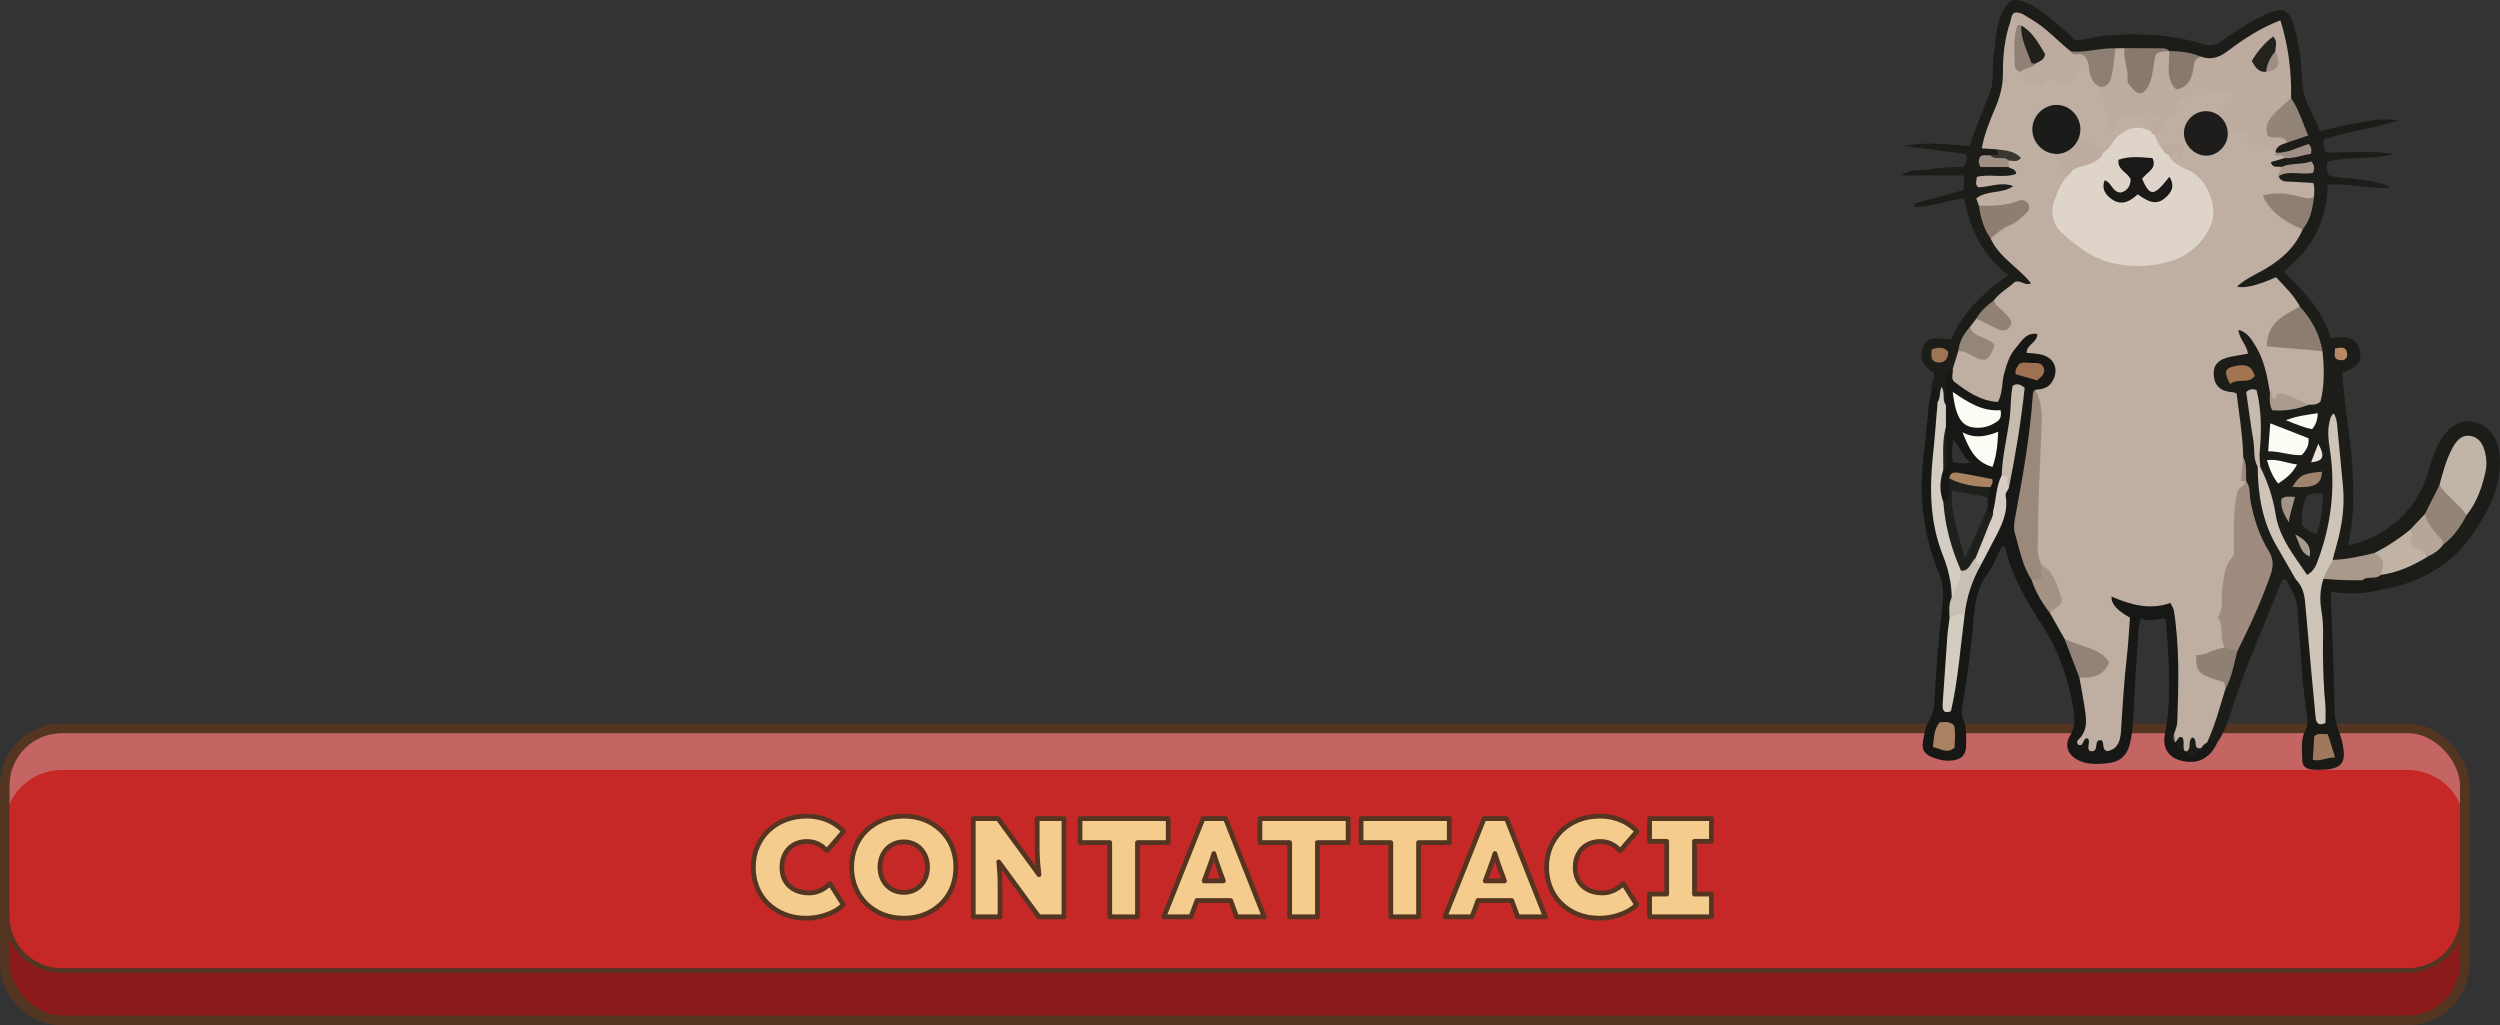 <svg xmlns="http://www.w3.org/2000/svg" id="Livello_2" data-name="Livello 2" viewBox="0 0 1051.63 431.18"><rect x="0" y="0" width="1051.63" height="431.18" fill="#333333" stroke="none"/><defs><style>      .cls-1 {        fill: #a49285;      }      .cls-1, .cls-2, .cls-3, .cls-4, .cls-5, .cls-6, .cls-7, .cls-8, .cls-9, .cls-10, .cls-11, .cls-12, .cls-13, .cls-14, .cls-15, .cls-16, .cls-17, .cls-18, .cls-19, .cls-20, .cls-21, .cls-22, .cls-23, .cls-24, .cls-25, .cls-26, .cls-27, .cls-28, .cls-29, .cls-30, .cls-31, .cls-32, .cls-33, .cls-34, .cls-35, .cls-36, .cls-37, .cls-38, .cls-39, .cls-40, .cls-41, .cls-42, .cls-43, .cls-44, .cls-45, .cls-46, .cls-47, .cls-48, .cls-49, .cls-50, .cls-51, .cls-52, .cls-53, .cls-54, .cls-55, .cls-56, .cls-57, .cls-58, .cls-59, .cls-60 {        stroke-width: 0px;      }      .cls-2 {        fill: #ab8261;      }      .cls-3 {        fill: #d7cdc4;      }      .cls-4 {        fill: #beafa2;      }      .cls-5 {        fill: #ece5db;      }      .cls-6 {        fill: #9f7153;      }      .cls-7 {        fill: #c0b2a4;      }      .cls-8 {        fill: #b98963;      }      .cls-61 {        fill: none;        stroke-miterlimit: 10;        stroke-width: 4px;      }      .cls-61, .cls-62 {        stroke: #533522;      }      .cls-9 {        fill: #9f9083;      }      .cls-10 {        fill: #928277;      }      .cls-11 {        fill: #d3cdc0;      }      .cls-12 {        fill: #8d7d71;      }      .cls-13 {        fill: #533522;      }      .cls-14 {        fill: #89796d;      }      .cls-15 {        fill: #9e836d;      }      .cls-16 {        fill: #948579;      }      .cls-17 {        fill: #928275;      }      .cls-18 {        fill: #938477;      }      .cls-19 {        fill: #1b1b19;      }      .cls-20 {        fill: #a29386;      }      .cls-21 {        fill: #918075;      }      .cls-22 {        fill: #a37452;      }      .cls-23 {        fill: #ab9b8e;      }      .cls-24 {        fill: #1e201c;      }      .cls-25 {        fill: #23221d;      }      .cls-26 {        fill: #1a1917;      }      .cls-27 {        fill: #9a887a;      }      .cls-28 {        fill: #d2ccc2;      }      .cls-29 {        fill: #a98362;      }      .cls-30 {        fill: #c1b5a8;      }      .cls-31 {        fill: #a9998b;      }      .cls-32 {        fill: #8d7f73;      }      .cls-33 {        fill: #dfd4c9;      }      .cls-34 {        fill: #cec4b8;      }      .cls-35 {        fill: #21201b;      }      .cls-36 {        fill: #8f7e72;      }      .cls-37 {        fill: #171815;      }      .cls-38 {        opacity: .3;      }      .cls-39 {        fill: #3a3732;      }      .cls-40 {        fill: #8f7d70;      }      .cls-41 {        fill: #9e7554;      }      .cls-42 {        fill: #c9c0b5;      }      .cls-62 {        fill: #f4cd8e;        stroke-linejoin: round;        stroke-width: 2px;      }      .cls-43 {        fill: #b6a698;      }      .cls-44 {        fill: #bcab9e;      }      .cls-45 {        fill: #9d8f84;      }      .cls-46 {        fill: #a79b90;      }      .cls-47 {        fill: #a0785b;      }      .cls-48 {        fill: #191916;      }      .cls-49 {        fill: #c62827;      }      .cls-50 {        fill: #c7bbad;      }      .cls-51 {        fill: #c6b9ae;      }      .cls-52 {        fill: #9f8e85;      }      .cls-53 {        fill: #1c1c19;      }      .cls-54 {        fill: #1e1d1b;      }      .cls-55 {        fill: #c1c1c1;        opacity: .4;      }      .cls-56 {        fill: #938478;      }      .cls-57 {        fill: #a8978b;      }      .cls-58 {        fill: #9e8b7e;      }      .cls-59 {        fill: #8f8074;      }      .cls-60 {        fill: #fbfcf4;      }    </style></defs><g id="Livello_1-2" data-name="Livello 1"><g><g><g><rect class="cls-49" x="2" y="306.42" width="1034.8" height="122.76" rx="24" ry="24"></rect><path class="cls-55" d="m1036.81,330.42v17.46c0-13.26-10.75-24-24-24H26c-13.25,0-24,10.74-24,24v-17.46c0-13.26,10.75-24,24-24h986.81c13.25,0,24,10.74,24,24Z"></path><g><path class="cls-38" d="m26,430.18c-13.79,0-25-11.21-25-25v-19.92h2c0,12.68,10.32,23,23,23h986.81c12.68,0,23-10.32,23-23h2v19.92c0,13.79-11.21,25-25,25H26Z"></path><path class="cls-13" d="m1036.81,385.26v19.92c0,13.25-10.75,24-24,24H26c-13.25,0-24-10.75-24-24v-19.92c0,13.26,10.75,24,24,24h986.81c13.25,0,24-10.74,24-24m2,0h-4c0,12.13-9.87,22-22,22H26c-12.13,0-22-9.87-22-22H0v19.92c0,14.34,11.66,26,26,26h986.81c14.34,0,26-11.66,26-26v-19.92h0Z"></path></g><rect class="cls-61" x="2" y="306.42" width="1034.8" height="122.76" rx="24" ry="24"></rect></g><g><path class="cls-62" d="m339.07,386.24c-3.23,0-6.19-.53-8.91-1.59-2.71-1.06-5.06-2.55-7.05-4.45-1.99-1.91-3.52-4.17-4.6-6.79-1.08-2.62-1.62-5.5-1.62-8.64s.56-5.97,1.68-8.58c1.12-2.62,2.68-4.89,4.69-6.81,2.01-1.93,4.38-3.42,7.14-4.48,2.75-1.06,5.76-1.59,9.03-1.59,1.97,0,3.88.25,5.75.74,1.87.49,3.63,1.21,5.28,2.15,1.65.94,3.13,2.12,4.42,3.54l-7.02,8.14c-.67-.75-1.42-1.42-2.24-2.01-.83-.59-1.76-1.05-2.8-1.39-1.04-.33-2.19-.5-3.45-.5-1.46,0-2.82.25-4.1.74-1.28.49-2.39,1.21-3.33,2.15s-1.68,2.09-2.21,3.42c-.53,1.34-.8,2.87-.8,4.6s.27,3.14.8,4.45c.53,1.32,1.3,2.44,2.3,3.36,1,.92,2.2,1.64,3.6,2.15,1.4.51,2.96.77,4.69.77,1.22,0,2.37-.18,3.45-.53s2.07-.83,2.98-1.42c.9-.59,1.71-1.24,2.42-1.95l5.55,8.79c-.98,1.1-2.31,2.08-3.98,2.95-1.67.87-3.52,1.54-5.55,2.04-2.03.49-4.06.74-6.11.74Z"></path><path class="cls-62" d="m380.19,386.24c-3.19,0-6.12-.53-8.79-1.59-2.68-1.06-5-2.56-6.96-4.48-1.97-1.93-3.49-4.2-4.57-6.81-1.08-2.62-1.62-5.48-1.62-8.58s.54-6.02,1.62-8.61,2.61-4.86,4.57-6.79c1.97-1.93,4.29-3.42,6.96-4.48,2.67-1.06,5.6-1.59,8.79-1.59s6.11.53,8.76,1.59c2.66,1.06,4.98,2.56,6.96,4.48,1.99,1.93,3.51,4.19,4.57,6.79,1.06,2.6,1.59,5.45,1.59,8.56s-.53,6.03-1.59,8.64c-1.06,2.62-2.59,4.89-4.57,6.81-1.99,1.93-4.31,3.42-6.96,4.48-2.65,1.06-5.58,1.59-8.76,1.59Zm0-10.86c1.42,0,2.73-.26,3.95-.77,1.22-.51,2.28-1.25,3.19-2.21.9-.96,1.6-2.09,2.09-3.39.49-1.3.74-2.71.74-4.25s-.25-2.95-.74-4.25c-.49-1.3-1.19-2.43-2.09-3.39-.91-.96-1.97-1.7-3.19-2.21-1.22-.51-2.54-.77-3.95-.77s-2.79.26-4.01.77c-1.22.51-2.28,1.25-3.19,2.21-.91.96-1.6,2.08-2.09,3.36-.49,1.28-.74,2.71-.74,4.28s.25,2.95.74,4.25c.49,1.3,1.19,2.43,2.09,3.39.9.96,1.97,1.7,3.19,2.21,1.22.51,2.56.77,4.01.77Z"></path><path class="cls-62" d="m447.57,344.35v41.3h-10.56l-16.88-23.07c.07.7.13,1.35.18,1.95.08.94.15,1.85.21,2.71.06.87.1,1.79.12,2.77.02.99.03,2.11.03,3.37v12.27h-11.27v-41.3h10.44l17.22,23.6c-.03-.22-.06-.44-.08-.65-.14-1.18-.26-2.3-.35-3.36-.1-1.06-.18-2.13-.24-3.19-.06-1.06-.09-2.22-.09-3.48v-12.92h11.27Z"></path><path class="cls-62" d="m466.81,385.65v-31.21h-12.51v-10.09h37.11v10.09h-12.92v31.21h-11.68Z"></path><path class="cls-62" d="m515.48,344.35h-9.44l-16.46,41.3h11.39l2.52-6.84h14.19l2.52,6.84h11.62l-16.34-41.3Zm-8.94,26.2l1.5-4.08c.4-1.1.76-2.1,1.1-3,.33-.91.64-1.77.91-2.6.2-.59.39-1.19.57-1.82.18.62.36,1.22.55,1.82.28.86.57,1.75.89,2.65.31.91.67,1.89,1.06,2.95l1.51,4.08h-8.09Z"></path><path class="cls-62" d="m542.5,385.65v-31.21h-12.51v-10.09h37.11v10.09h-12.92v31.21h-11.68Z"></path><path class="cls-62" d="m585.04,385.65v-31.21h-12.51v-10.09h37.11v10.09h-12.92v31.21h-11.68Z"></path><path class="cls-62" d="m633.72,344.35h-9.44l-16.47,41.3h11.39l2.52-6.84h14.2l2.52,6.84h11.62l-16.34-41.3Zm-8.95,26.2l1.51-4.08c.39-1.1.76-2.1,1.09-3,.34-.91.64-1.77.92-2.6.19-.59.38-1.19.56-1.82.18.62.37,1.22.56,1.82.27.86.57,1.75.88,2.65.32.91.67,1.89,1.07,2.95l1.51,4.08h-8.1Z"></path><path class="cls-62" d="m672.77,386.24c-3.23,0-6.19-.53-8.91-1.59s-5.07-2.55-7.05-4.45c-1.99-1.91-3.52-4.17-4.6-6.79-1.08-2.62-1.62-5.5-1.62-8.64s.56-5.97,1.68-8.58c1.12-2.62,2.68-4.89,4.69-6.81,2.01-1.93,4.39-3.42,7.14-4.48s5.76-1.59,9.03-1.59c1.97,0,3.88.25,5.75.74,1.87.49,3.63,1.21,5.28,2.15,1.65.94,3.13,2.12,4.42,3.54l-7.02,8.14c-.67-.75-1.42-1.42-2.24-2.01-.83-.59-1.76-1.05-2.8-1.39-1.04-.33-2.19-.5-3.45-.5-1.46,0-2.82.25-4.1.74-1.28.49-2.39,1.21-3.33,2.15s-1.68,2.09-2.21,3.42c-.53,1.34-.8,2.87-.8,4.6s.27,3.14.8,4.45c.53,1.32,1.3,2.44,2.3,3.36,1,.92,2.2,1.64,3.6,2.15,1.4.51,2.96.77,4.69.77,1.22,0,2.37-.18,3.45-.53,1.08-.35,2.07-.83,2.98-1.42.9-.59,1.71-1.24,2.42-1.95l5.55,8.79c-.98,1.1-2.31,2.08-3.98,2.95-1.67.87-3.52,1.54-5.55,2.04-2.03.49-4.06.74-6.11.74Z"></path><path class="cls-62" d="m693.9,385.65v-9.56h7.2v-22.18h-7.2v-9.56h26.02v9.56h-7.14v22.18h7.14v9.56h-26.02Z"></path></g></g><g><path class="cls-53" d="m1051.44,191.06c-.76-7.21-4.77-12.29-10.82-13.64-5.4-1.2-10.98,2.12-14.45,8.51-2.2,4.04-3.51,8.43-4.79,12.79-3.28,11.13-10.14,19.56-19.91,25.39-5.98,3.56-12.32,5.51-18.97,5.8-.49,2.44-1.08,4.85-1.75,7.24,5.96-.02,11.8-1.1,17.53-2.87.36-.16.72-.34,1.09-.51.26-.11.52-.24.79-.36,5.19-2.47,10.19-5.24,14.29-9.41.07-.07.15-.16.22-.24.01-.03.02-.04.05-.05,1.7-1.82,3.54-3.52,5.18-5.4.2-.21.37-.42.55-.64.24-.27.46-.55.67-.82,2.41-3.36,4.26-7,5.7-10.85.1-.24.19-.47.26-.71.14-.37.27-.75.4-1.12,1.52-4.31,2.53-8.81,4.64-12.89,1.42-2.75,2.65-6.24,6.5-5.73,4.33.59,4.88,4.57,5.67,8.01.44,1.87-.12,3.71-.52,5.54-1.31,5.94-3.96,11.3-6.98,16.51-.01.02-.02.05-.04.07-.09.14-.17.26-.26.4-2.68,4.14-5.49,8.21-9.06,11.66h0c-.18.19-.34.35-.51.51-.05.05-.11.1-.16.15-1.86,1.7-3.92,3.1-6.13,4.31-.04.02-.09.04-.12.06-.17.1-.34.19-.51.27-5.74,3.13-11.67,5.8-18.05,7.29-.36.07-.74.16-1.1.24h-.02c-2.4,1.11-5.9-.19-7.19,3.33.04.04.07.07.12.11.01.02.02.04.05.05,2.18,2.05,5.14,2.63,7.68,4.03,16.99-2.86,30.83-10.82,40.15-25.58,6.05-9.56,11.06-19.57,9.8-31.47Z"></path><path class="cls-48" d="m998.35,244.07h-4.64c-2.17-2.15-4.97-1.59-7.58-1.68-2.28-.08-4.53-.27-6.74-.62-.67,2.2-1.37,4.39-2.06,6.58,8.01,1.65,16.06,1.81,24.15-.25-.76-1.42-1.13-3.11-3.13-4.03Z"></path><path class="cls-30" d="m1026.17,204.03c1.37-5.21,2.77-10.41,5.27-15.21,1.59-3.04,3.71-5.98,7.53-5.47,3.93.52,5.66,3.6,6.48,7.39.54,2.5.68,4.91.15,7.37-1.46,6.71-3.64,13.12-8.02,18.58-5.35-2.82-9.79-6.47-11.41-12.65Z"></path><path class="cls-18" d="m1026.17,204.03c3.17,4.79,8.18,7.92,11.41,12.65-2.45,4.86-5.6,9.18-9.94,12.54-3.73-3.62-8.62-6.56-7.62-12.96,2.05-4.08,4.1-8.16,6.15-12.24Z"></path><path class="cls-7" d="m1001.45,241.83c-.36-.93-1.3-2.25-.98-2.74,1.92-2.94-.95-4.37-1.74-6.43,5.39-2.69,10.36-6.01,15.05-9.77l.57-.19c1.31,4.42,5.15,7.29,6.98,11.38-6.16,3.78-12.62,6.81-19.89,7.75Z"></path><path class="cls-43" d="m1021.34,234.07c-.2-.35-.35-.74-.6-1.05-1.58-1.95-4.44-1.46-6.17-3.65-1.83-2.32,1.42-4.26-.26-6.19-.13-.14-.35-.2-.53-.3,2.08-2.21,4.15-4.41,6.23-6.62.85,3.48,3.06,6.15,5.34,8.75,1.09,1.25,2.45,2.3,2.28,4.2-1.6,2.27-3.82,3.72-6.29,4.85Z"></path><path class="cls-53" d="m983.47,240.23c.09.06.19.11.29.15.05-.02.1-.04.15-.05.68-.25,1.36-.45,2.05-.61.84-2.8,1.62-5.62,2.26-8.48-.29-.06-.58-.11-.86-.17,6.04-25.21-.07-49.53-2.18-74.03,7-3.1,8.66-5.32,7.36-9.96-1.29-4.64-4.49-6-11.97-4.87-1.88-5.37-4.37-10.52-8.04-15.12-3.57-4.47-7.46-8.64-11.95-12.83,12.22-9.46,18.25-21.73,18.55-36.56,9.41-.69,17.94,1.91,26.61,1.25-4.07-2.5-8.66-2.61-13.06-3.4-4.42-.77-9.02-.45-13.23-1.9-.52-2.15-1.21-3.91-.31-5.7,9.21-2.31,18.85-.52,27.93-3.26-9.52-1.34-19.05-.51-28.57-.5-.85-1.93-1.87-3.53-.62-5.63,9.6-3.35,19.96-4.34,31.1-7.96-6.9-1.06-12.18.26-17.45,1.14-5.26.87-10.42,2.25-15.7,3.42-1.45-3.3-2.56-6.45-4.14-9.34-2.36-4.31-3.31-8.75-3.44-13.68-.15-5.98-.94-12-2.38-17.86-2.75-11.21-4.94-12.19-15.47-6.9-5.77,2.9-11.06,6.59-16.4,10.17-2.2,1.47-4.23,1.93-6.95,1.09-13.67-4.29-27.7-4.84-41.89-3.63-4.12.35-8.04,2.03-12.27,1.82-2.23-2.02-4.34-4.02-6.54-5.92-4.11-3.51-8.21-7.04-13.14-9.4-5.94-2.85-8.43-1.78-11.22,4.21-2.53,5.44-2.28,11.33-3.27,17.03-.89,5.12.24,10.72-1.41,15.39-2.73,7.74-6.33,15.22-8.81,23.3-9.5-.77-18.62-1.83-27.86-.06,8.77,1.12,17.55,2.23,26.31,3.35.7,2.1.29,3.77-1.24,5.44-4.19.22-8.58.05-12.87.94-4.14.85-8.79-.47-12.94,2.67h25.99c.6,2,.37,3.98-.07,6.2-6.84,1.88-13.67,3.76-20.51,5.63.09.5.16,1,.25,1.51,6.89-.11,13.48-2.91,20.72-3.66,2.32,12.97,7.75,24.07,18.52,32.29-10.66,7.33-19.12,15.71-24.02,26.97-4.62.29-9.91-2.63-12.05,3.79-1.36,4.11.05,7.13,4.93,10.68-.01,2.28-1.51,4.33-1.06,6.69,1.82,1.09.27,4.19,2.45,5.08.02.01.06.02.1.04.17.06.37.11.6.15,1.31-.6.9-1.87,1.12-2.81.36,1.22-1,3.71,1.35,3.58.11,0,.24-.01.36-.02h0c.22-.04.47-.09.76-.15,2.32-3.69-.14-8.41,1.97-12.16.21-.39.47-.77.8-1.14.02-.01.04-.04.05-.05,1.82-2.25,2.23-5.04,2.96-7.73.05-.3.1-.6.17-.9.06-.35.14-.69.22-1.02h.01c.64-2.57,1.75-4.96,3.27-7.15.16-.25.34-.5.52-.74.04-.05.07-.11.11-.16.99-1.35,2.05-2.61,2.98-3.98.02-.04.05-.06.07-.1.19-.29.39-.56.61-.84,1.6-2.12,3.53-3.92,5.47-5.73.22-.21.44-.42.66-.62.17-.16.34-.32.51-.49,4.08-3.71,8.14-7.49,14.18-6.89.04-.26.06-.51.07-.75.01-.22.01-.42,0-.61-.14-2.83-2.25-4.23-3.76-5.89-4.01-4.41-8.91-8.01-11.83-13.38-.01-.04-.04-.06-.05-.1-.19-.34-.36-.69-.52-1.02-1.73-3.43-3.01-7.01-3.63-10.82-.05-.31-.1-.62-.14-.95l-.04-.22c.44-4.18,4.12-3.2,6.59-4.01,2.61-.85,5.94-.26,7.05-4.03-.99-2.7-3.12-2.67-5.52-2.43-2.18.22-4.41.46-6.62.35,9.12-.76,10.36-.87,12.23-2.95.11-.12.24-.26.36-.41.19-.22.39-.46.6-.72-.46-1.85-1.98-2.47-3.54-3.03-.09-.02-.17-.05-.27-.06-.21-.06-.42-.1-.64-.14-2.71-.46-5.62.16-8.55-.85,1-1.02,1.83-.99,2.56-1.22.39-.11.75-.22,1.07-.35.52-.2.97-.42,1.3-.7.66-.54.9-1.22.39-2.21-.1-.19-.22-.4-.37-.61-.17-.24-.37-.47-.61-.74-4.56-1.67-3.61-4.93-2.18-8.11,4.17-9.35,6.95-18.87,6.6-29.36-.16-4.83,1.04-9.85,2.66-14.59.07-.34.17-.64.29-.9.09-.25.2-.46.32-.65,1.02-1.59,2.73-.99,4.48-.02,3.41,1.87,6.35,4.42,9.46,6.74,3.53,2.66,5.89,6.93,10.68,7.85,1.41.21,2.82.26,4.21.22h.01c.52-.01,1.05-.05,1.56-.07,3.46-.26,6.88-.97,10.35-1.19.26-.01.52-.02.79-.04.11,0,.24-.01.35-.01,1.2-.05,2.38-.15,3.57-.32.11.01.22.03.34.03.37.04.75.07,1.14.09,3.88.25,7.8.05,11.7.22.49.02.99.05,1.47.09,1.17.09,2.33.21,3.49.41.39.11.77.21,1.16.27.24.06.47.1.71.12.05.01.1.01.15.03,3.16.41,6.3.85,9.41,1.5.44.09.89.19,1.32.29.69.15,1.37.32,2.06.51,4.53,1.46,8.41.37,12.11-2.57,4.19-3.36,8.86-6.07,13.52-8.71,1.9-1.07,3.72-2.81,6.52-1.34,3.48,9.04,3.12,18.81,4.04,28.38.12.39.26.76.42,1.14.17.47.37.94.59,1.4,1.81,3.93,4.37,7.6,4.52,12.08-1.95,1.46-4.03,2.02-5.99,2.75-.24.09-.47.17-.7.27-.1.04-.19.07-.27.11-1.96,1.02-4.44,1.65-4.19,4.39.01.26.06.54.14.84.1.07.21.15.31.22.16.11.31.21.47.3.05.04.1.06.15.09h.01c1.01.55,2.02.72,3.05.7,2.4-.07,4.89-1.29,7.7-1.67-3,.7-5.28,1.67-7.69,1.7-.26,0-.52,0-.79-.02-.11.01-.21.04-.32.05-2.1.36-4.22.71-5.13,3.1.61,2.47,2.37,3.03,4.49,3.07h.2c.21-.04.42-.07.64-.11,3.08-.56,6.19-1,9.79-.91-3.46,1.3-7.54-.4-10.2,1.95-.4.34-.76.76-1.09,1.31-.12.21-.25.45-.37.71,1.29,4.22,4.94,3.48,8.04,3.72,2.77.21,5.42.32,5.49,4.06,0,.39-.01.79-.05,1.16-.02.42-.06.82-.11,1.24-.45,3.82-1.87,7.35-3.72,10.76-.07.15-.16.29-.24.44-.01.04-.04.07-.06.11-4.52,9.27-12.82,14.35-21.29,19.27-2.22,1.27-4.87,2.33-5.13,5.29h0c-.04.26-.05.51-.04.79,2.96,2.32,5.72,1.16,8.46.19q8.01-2.85,13.53,3.67c1.2,1.39,2.16,2.95,3.28,4.39.03.04.05.06.07.1.15.2.3.39.45.59,3.74,4.99,7.15,10.16,8.33,16.39.06.3.11.6.16.91.06.39.11.79.15,1.2.04,4.48.07,8.96-.03,13.43-.06,3.12-1.01,5.62-4.33,6.57-.7.15-1.41.32-2.11.51-.74.19-1.49.37-2.22.57-3.17.79-6.35,1.37-9.56.22-.17-.36-.3-.7-.4-1.05-.1-.32-.16-.66-.2-.97-.14-1.11-.03-2.15-.12-3.16-.86-7.74-2.91-15.1-7.25-21.66-1.83-2.76-3.77-5.59-7.74-4.54-1.92,3.11,1.65,5.65.41,8.7-1.73,1.05-3.91,1.07-5.82,1.82-3.27,1.3-5.89,3.25-6.32,7.01-.39,3.58.71,7.33,3.86,8.6,6.45,2.58,6.6,7.74,7.01,13.21.36,4.76,1.19,9.47,1.67,14.23.66,1.78.77,3.63.85,5.49.05,1.34.07,2.66.29,3.97.04.21.07.42.12.62.07.41.19.82.32,1.24.01.14.04.26.05.4.04.29.09.57.12.86,1.31,9.26,3.57,18.25,8.29,26.49,2.36,4.13,1.95,8.24.35,12.54-3.72,10.09-8.61,19.67-12.68,29.61-.01.02-.02.05-.04.07-.11.29-.22.57-.34.86-1.45,3.83-2.27,7.88-3.53,11.76-.1.32-.21.65-.34.96-.29.85-.6,1.7-.96,2.52-2.28,7.39-5.37,14.53-6.9,22.16.09.19.19.34.29.47.04.06.07.11.12.16,1.14,1.31,2.82.11,4.18.39,3.59-5.13,5.3-11.08,7.19-16.93,5.62-17.47,13.44-34.08,19.96-51.19.6-1.57,1.34-1.04,2.26-.82,1.24.76,2.51,1.1,3.87.3.06-.1.11-.21.15-.31.01-.03.02-.05.02-.06,1.17-2.61-.71-4.57-1.93-6.35-8.41-12.26-11.58-26.2-13.54-40.57,2.36,8.74,4.32,17.6,7.06,26.22,1.72,5.4,4.96,10.07,8.23,14.64,1.66,2.33,3.27,3.68,4.78,4.02,2.28.54,4.32-1.24,5.85-5.35,3.48-9.34,6.32-18.84,6.53-29.06.2-9.12-1.72-18.1-1.46-25.01,2.51,16.4,3.89,34.95-1.36,53.31.11.36.24.72.37,1.06.04.1.07.19.12.29.6,1.36,1.49,2.48,2.91,3.18Zm-34-53.1c-.44-6.18-.75-12.36-1.91-18.46,1.35,3.57,1.36,7.3,1.73,11,.25,2.48.19,4.97.17,7.46Zm25.16,37.61c-2.73-.61-4.36-2.2-6.29-3.76-.25-4.19.16-8.39,1.85-12.18,2.03-1.51,4.12-1.3,7-1.32.09,5.94-.96,11.58-2.56,17.26Z"></path><path class="cls-37" d="m928.42,312.4c-.09-.04-.19-.06-.27-.09-1.46-.36-2.32.75-3.28,1.59-.22.21-.46.42-.69.62-.34.3-.67.56-1.04.75h-.09c-.66.37-1.3.55-2.15.27-.11-.02-.22-.06-.34-.11-.11-.05-.24-.11-.36-.17-.46-.22-.94-.46-1.41-.67-.1-.04-.19-.07-.27-.11-1.7-.72-2.65-1.7-2.92-2.88-.27-1.12.06-2.45.94-3.94,2.43-7.51,1.05-15.25,1.2-22.88.19-8.7.59-17.42-1.35-26.05-.97-4.33-3.1-6.64-7.81-5.83-5.27.89-10.3-.24-15.3-1.83-2.31-.75-5.16-1.93-6.49,1.24-1.17,2.81.86,4.81,3.1,6.07,3.07,1.75,4.27,3.91,3.87,7.6-1.4,13.19-2.47,26.42-3.23,39.67-.15,2.47-.14,5.03-3.2,7.29-2.06-4.29-7.3.42-9.81-3.5,3.28-8.31.05-16.09-1.32-23.94-.04-.14-.07-.29-.12-.42-.06-.29-.15-.59-.24-.87-1.26-4.52-2.93-8.87-4.89-13.12h-.01c-.22-.51-.46-1.01-.71-1.51-.11-.24-.22-.49-.35-.72-2.1-3.98-4.22-7.95-6.54-11.81-.02-.05-.06-.1-.09-.15-.09-.14-.17-.27-.25-.41-2.27-3.66-4.46-7.36-6.23-11.27h0c-.19-.41-.37-.8-.54-1.21-.22-.5-.44-1.01-.64-1.52-3.25-7.2-7.05-14.7-5.98-22.57,2.23-16.18,4.77-32.32,7.18-48.5.22-1.51.45-3.03.67-4.56.01-.11.04-.24.05-.35,4.49-2.02,8.66-4.46,8.51-10.21-.14-5.52-4.11-7.7-8.71-9.15-.4-.14-.61-.54-.74-1.06-.06-1.87,2.35-3.49.79-5.87-2.78-2.08-4.86-.14-6.91,1.59-5.73,4.74-8.39,11.06-9.56,18.26-1.2,7.41-2.46,7.83-9.4,4.74-4.13-1.83-7.18-4.58-9.37-8.31-.24-.4-.46-.81-.69-1.24-2.57.64-2.76,2.61-2.75,4.78.02,3.3-.05,6.59-.1,9.89h0c-.01.19-.01.35-.01.52-2.52,2.88-1.47,6.39-1.7,9.69-.22,5.73.9,11.51-.82,17.16-1.34,4.99-2.81,9.97,1.41,14.42.02,0,.06,0,.09-.01.04,0,.07,0,.11-.01,1.83-.16,2.85-.75,3.37-1.59-.09-1.19-.11-2.4-.1-3.62.22.04.45.07.66.11-.04-1.16-.12-2.33.16-3.32.25-.32.54-.61.84-.84.52-.47,1.1-.82,1.74-1.06,2.92-1.2,6.82-.39,9.82,2.21h.01c.45.4.89.82,1.3,1.3.02.02.05.06.07.09-.27,1.3-.69,2.56-.86,3.88.46.09.94.16,1.4.25.02,1.55.04,3.1.05,4.64-.24.54-.49,1.09-.72,1.62.79,1.35,1.8,1.52,3.02.64.15-.11.3-.24.46-.39s.32-.31.5-.5c1.96-4.08,2.23-8.62,3.47-12.91h0c.19-.67.4-1.34.66-1.98.04-.14.1-.27.15-.41,1.5-11.42,3.48-22.75,5.39-34.1-.91,11.72-2.75,23.3-4.82,34.85-.22,1.21-.44,2.42-.66,3.63-.01.01,0,.01,0,.01-.01.04-.01.07-.02.11-2.01,9.35-2.85,19.07-8.97,27.06-1.24,1.62-2.07,3.52-2.66,5.5-.04.06-.07.12-.1.19-.14.22-.26.46-.39.7-3.37,6.18-5.62,12.72-6.53,19.7h0c-.04.31-.07.62-.1.94-.04.25-.06.51-.09.76-.85,2.57-1.5,5.18-1.52,7.9-.06,9.14-1.76,18.05-3.76,26.92-.09-11.4,1.49-22.68,2.32-33.99-.01-.26-.01-.51-.01-.77-.01-.39-.01-.77,0-1.15h0c.05-2.47.37-4.91.86-7.33.01-.12.02-.26.04-.39.11-.92.14-1.83.1-2.73-.15-3.96-1.45-7.71-2.75-11.43-4.18-12.06-6.7-24.34-5.63-37.18.55-6.59,1.02-13.18,1.97-19.73.5-3.46,1.27-7.01-1.27-10.12,0-.05,0-.11-.01-.16-.11-1.88-.21-3.78-.32-5.8-1,.34-1.56.54-2.12.72-2.06,8.53-2.03,17.3-3.22,25.91-2.43,17.71-.57,34.79,6.2,51.3,1.71,4.17,2.07,8.41,1.56,12.82-1.5,12.79-2.57,25.61-3.3,38.47-.2,3.66-.2,7.26-2.37,10.68-1.5,2.36-1.97,5.45-2.52,8.29-.79,4.07.57,6,4.71,7.49,5.54,1.98,11,1.27,12.59-1.75.46-.89.71-1.98.74-2.98.1-3.74.44-7.61-1.02-11.08-.89-2.11-.87-3.93-.54-5.99,1.96-11.88,3.74-23.78,4.66-35.8.55-7.29,1.6-14.37,6.32-20.46,1.87-2.41,2.88-5.49,4.36-8.23.6-1.14.57-2.9,2.58-2.92,2.67,12.67,9.36,23.45,16.15,34.11,6.72,10.53,10.66,21.97,12.64,34.18.62,3.87.99,7.5-1.31,11.35-2.8,4.71-.74,8.8,4.36,10.91,3.41,1.41,6.95,1.17,10.45.92,6.02-.44,9.11-3.06,10.46-8.86.65-2.82.95-5.74,1.12-8.64.66-10.57,1.07-21.16,1.88-31.7.29-3.81.12-7.74,1.37-11.78,3.56,1.39,6.8.24,10.1-.04.25.72.59,1.3.62,1.88,1.07,15.73,2.46,31.45-.57,47.16-1.15,5.93,2.13,10.05,7.99,11.07,6.58,1.16,10.97-1.62,13.85-7.34-1.07-2.56-2.76.34-4.03-.46Zm-107.06-127.29c3.59,2.37,3.37,6.72,7.63,9.47-3.53.59-5.3.44-7.43-.16-.86-2.85-.14-5.84-.2-9.31Zm16.8,11.27c-7.46-1.95-10.06-8.09-12.62-14.53,4.99,2.73,9.76,1.85,14.98-.21-.22,5.16-.65,9.92-2.36,14.74Zm2.1-19.21c-2.38,1.7-5.13,2.75-8.13,2.76-6.64.04-9.3-3.53-10.72-15.05,6.45,4.32,12.34,8.28,20.12,7.66.39,2,.07,3.66-1.27,4.63Z"></path><path class="cls-60" d="m840.53,181.64c-.22,5.16-.65,9.92-2.36,14.74-7.46-1.95-10.06-8.09-12.62-14.53,4.99,2.73,9.76,1.85,14.98-.21Z"></path><path class="cls-60" d="m840.26,177.17c-2.38,1.7-5.13,2.75-8.13,2.76-6.64.04-9.3-3.53-10.72-15.05,6.45,4.32,12.34,8.28,20.12,7.66.39,2,.07,3.66-1.27,4.63Z"></path><path class="cls-48" d="m982.09,299.59c-.26-16.19-1.04-32.37-1.59-48.56-.04-1.21-.32-2.52.95-3.68.64.18,1.31.38,1.96.57.71-2.27,1.43-4.53,2.13-6.8-.69-.31-1.38-.65-2.06-1.02.06-1.82-.72-3.1-2.42-3.8-7,4.82-7.44,11.88-6.48,19.33,1.87,14.41-.59,28.95,1.73,43.34-.83-.95-.8-2-.9-3.02-1.29-14.04-2.42-28.09-3.96-42.1-.44-4.04-.68-8.47-5.68-10.06-1.3.04-2.61.08-3.91.12,1.59,3.93,4.27,7.19,4.61,11.92,1.13,15.52,1.8,31.09,4.13,46.5.3,1.98-.18,3.62-1.03,5.34-1.93,3.92-1.1,8.16-1.11,12.27,0,2.1,1.5,3.44,3.56,3.7,1.84.23,3.74.24,5.59.13,7.57-.45,9.29-3.08,7.92-10.45-.87-4.66-3.37-8.74-3.45-13.73Z"></path><path class="cls-4" d="m914.53,308.74c.46-1.59,1.27-3.17,1.33-4.78.55-15.75,1.05-31.51-1.42-47.17-.15-.95-.84-1.82-1.47-3.15-8.67,3.06-16.75.76-24.69-2.67q-.61,4.2,7.7,8.87c-.42,5.38-.68,10.95-1.32,16.47-1.18,10.29-1.79,20.61-2.43,30.94-.26,4.16-1.15,7.8-5.76,8.74-2.73-.74-.91-3.61-2.59-4.62-3.75-.37-.24,5.31-4.68,4.59-1.75-1.15.33-3.68-.86-5.27-2.37-.7-1.53,3.53-3.98,2.64-.95-.77-.71-1.63-.1-2.2,4.13-3.81,3.37-8.61,2.67-13.33-.64-4.29-1.49-8.55-2.25-12.83,2.8-2.61,7.94-1.3,9.73-5.79-.74-3.76-4.22-4.1-6.87-5.39-3.1-1.51-6.84-1.84-9.04-4.99-2.1-3.7-4.19-7.39-6.29-11.09,5.8-8.64-.25-14.44-4.94-20.56-1.92-3.38-2.02-6.96-1.98-10.8.2-17.81,1.7-35.57,1.65-53.39,0-3.07-1.95-5.9-.77-9,2.68-.24,5.2-.53,6.93-3.18,3.17-4.87,1.37-10.18-4.28-11.59-1.98-.5-4.08-.52-6.33-.78,0-3.53,4.53-4.28,4.52-7.93-4.88-.77-6.74,3.29-9.14,5.98-2.63,2.96-3.74,6.81-4.81,10.64-1.05,3.77-.5,7.85-2.59,11.99-7.17-.37-12.91-4.27-18.4-8.52-1.61-1.25-.37-3.56-.65-5.36.77-2.51,1.55-5.02,2.32-7.52,2.48-2.19,4.59-.17,6.76.64,2.86,1.07,5.13,1.05,6.08-2.34-1.99-3.69-8.4-2.76-7.97-8.38.9-1.19,1.8-2.38,2.71-3.56,4.32-1.54,7.27,3.87,11.84,2.31.93-4.44-5.65-5.51-4.5-9.91,2.46-3.39,6.19-5.3,8.74-7.75,2.62-1.25,4.04,1.73,7,.47-5.46-6.78-13.5-10.92-17.05-18.86.3-4.36,4.27-5.04,7-6.93,2.43-1.68,5.61-2.59,6.41-6.48-6.34-.92-12.5,3.7-18.34-.39-.35-.95-.7-1.9-1.11-3.04,4.67-3.69,10.92-1.79,15.56-5.19-4.93-1.87-9.7.29-14.55.54-1.85-1.25-.76-2.8-.77-4.42,5.67-1.38,11.36.7,16.64-1.3-.4-2.19-2.23-2-3.28-2.82-.69-.69-.77-1.49-.47-2.37.34-.68,1.22-1,1.31-1.97-1.9-1.08-4.02-1.82-5.84-3.11-2.01-.14-4.01-.27-6.27-.43,1.09-6.26,3.49-11.73,5.77-17.21,1.93-4.63,3.17-9.25,3.13-14.38-.06-7.4.68-14.78,3.18-21.85,1.45-.79,2.64-.52,3.56.85.91,6.31-1.63,12.84,1.21,19.01,2.65,3.99,5.64,6.86,10.73,3.51.88-.58,2.09-.71,3.02-.29,4.2,1.88,6.59-.37,8.85-3.48,1.23-1.69,2.78-3.18,5.25-2.52,2.86,3.11,2.85,7.87,6.16,10.74,1.83,4.62,2.63,9.5,3.86,13.81,4.02-4.81,11.52-1.05,15.69-6.27,2.13,2.46,6.36,1.47,6,5.75-1.7,1.79-3.54,3.46-5.02,5.47-7.06-1.38-12.49,1.09-16.54,6.93-.83,1.2-1.96,2.14-3.54,2.3-4.14-2.33-8.69-3.95-12.37-7.09-.44-1.17-.48-2.41-.65-3.63-.55-3.95-2.09-7.23-6.42-8-3.29-.59-5.62,1.1-6.72,4.15-1.46,4.06-1.88,8.06,1.86,11.32,1.25,1.09,2.82,1.68,4.23,2.52,2.07,3.28,4.83,6.08,6.66,9.54-.05.2-.06.43-.17.6-10.97,16.73-6.6,22.1,8.32,30.6,13.67,7.79,28.09,8.01,41.56-1.7,11.22-8.09,10.61-22.65-1.14-29.93-3.08-1.91-7.04-2.91-8.23-7.06.26-2.8,2.6-2.6,5.48-2.54-3.34-2.17-5.57-.55-7.84-.34-2.99-1.07-3.78-3.5-3.9-6.34,1.68-2.22,3.18-4.55,4.6-6.95,3.93-3.57,5.57-9,10.31-12.03,3.63-2.32,15.59-2.48,18.43.6,2.04,2.21,3.07,4.73-.65,6.36-1.97.86-2.87,2.96-4.87,3.68-1.85.58-3.66-.17-5.5-.12-4.98.15-6.83,3.67-7.18,7.73-.33,3.76.68,7.64,5.12,8.74,4.26,1.06,7.02-1.31,8.89-4.93,1.03-1.99.7-4.51,2.39-6.26,2.56-1.14,5.24-.58,7.02,1.02,2.85,2.57,5.71,4.65,9.63,5.03,2.93.28,2.15,3.69,4,4.91,1.2.4,3.35-.83,3.18,1.88-1.91.55-3.81,1.1-5.74,1.66.73,2.85,2.97,1.6,4.51,2.05.81,1.67-.67,2.59-1.25,3.81.69,2.26,2.52,2.28,4.42,2.36,3.42.13,6.84.37,10.14.55.74,2.16.37,3.98.33,5.78-1.77,3.36-4.57,1.93-7.08,1.43-3.57-.72-7.11-1.63-11.17-.29,2.88,6.47,9.89,7.75,13.48,12.63-3.24,7.59-9.03,12.73-16.01,16.77-3.88,2.25-8.09,4.03-11.63,7.28q4.63,1.31,16.42-3.95c3.58,3.83,7.46,7.51,10.04,12.3-1.06,3.01-4.06,3.92-6.22,5.73-2.7,2.26-5.24,4.56-5.08,8.93,6.84,2.57,14.63-.2,20.83,4.2.72,7.2.88,14.36-.85,21.13-1.64,1.6-3.33,1.31-4.96,1.34-2.21,1.15-4.05-.27-5.86-1.06-3.01-1.31-5.91-1.89-8.68-.07-1.9-.96-.76-2.89-1.77-3.97-1.17-6.96-2.4-13.9-6.29-20-1.63-2.56-3.11-5.31-6.98-6.41.37,4.02,3.6,6.36,4,10.06-2.4.42-4.83.81-7.24,1.29-5.22,1.04-7.46,3.51-7.13,7.76.36,4.6,2.97,6.88,8.16,7.17.37.02.74.25,1.45.5,1.05,8.85,2.64,17.79,2.79,26.9,1.53,3.21-1.22,6.96,1.28,10.04v.03c-3.45,8.37-3.81,17.16-3.51,26.04.06,1.65.29,3.5-.53,4.89-4.29,7.25-3.83,15.48-5.28,23.33-1.01,5.47,1.89,10.54.79,15.89-2.82,2.94-7.38,2.57-10.47,5.35.38,4.22,3.65,5.19,6.74,6.29,2.76.99,5.16,2.12,3.42,5.74-2.31,7.54-4.31,15.18-7.65,22.37-1.1.48-1.85,1.32-2.45,2.32-1.93,1.05-4.35-.04-6.18,1.42l-.39-.19-.42.08c-1.06-2.69-6.09-2.96-4.45-7.3Z"></path><path class="cls-44" d="m909.8,50.32c-.08-.76.11-1.99-.94-1.86-2.23.29-3.35-1.13-4.9-2.7-3.37,5.09-8.67,3.41-13.48,3.8-1.62,1.83.67,5.2-2.5,6.45-.35-.21-1.02-.52-1-.6,1.36-4.04-2.04-7.32-1.74-11.28.18-2.47-2.39-4.66-1.66-7.47,2.27-3.23,3.77-6.73,4.07-10.74.15-2.04.51-4.09,2.16-5.59l3.76-.08c2.47,2.85,2.22,6.5,2.93,9.87.5,2.36.41,5.01,3.53,6.22,3.75-2.1,3.56-6.11,4.2-9.56.9-4.87,3.29-6.86,8.17-5.31h.03c3.21,3.76-.33,9.49,3.79,13.22,3.71-.54,3.81-3.75,4.88-6.25.96-2.24.99-5.7,5.07-4.47,4.35,1.37,7.71-.03,11.34-2.79,6.54-4.98,13.52-9.46,21.75-12.64,3.43,10.97,4.7,21.77,4.5,32.78.44,2.9-2.19,3.74-3.66,5.29-3.23,3.39-3.29,3.33-4.35,7.85,1.06,3.04,6.66.94,6.32,5.57-2.16.77-4.61,1.22-4.9,4.18.49.25.65.49.48.74-.16.25-.32.37-.49.37-1.67-2.63-2.81-5.35-7.19-4.57-2.52.45-5.75-1.05-5.46-5.38-2.92.56-4.92-1.34-7.42-1.26-3.3-.62-3.75-3.07-3.73-5.82,1.12-2.88,3.05-4.8,6.37-5.3-.26-3.12-1.99-5.65-4.93-4.95-4.12.98-7.55-1.25-11.55-1.14-1.81.66-.22,4.56-4.01,4.18-1.74-.17-3.93,2.78-3.97,4.63-.09,4.12-2.31,4.67-5.46,4.61h0Z"></path><path class="cls-58" d="m935.95,272.45c-2.67-3.9-.19-9.03-3.08-12.88,2.93-3.68,1.23-8.12,1.92-12.17.81-4.75.76-9.66,4.61-13.37.45-.44.31-1.57.32-2.39.1-8.43-.59-16.9,1.59-25.23.74-1.63,3.01-1.97,3.59-3.92,1.88,2.47,1.27,5.54,1.79,8.29,1.39,7.4,3.63,14.41,7.56,20.82,2.01,3.27,2.21,6.34.94,9.99-3.87,11.1-8.73,21.75-14.02,32.23-2.2,1.32-3.86.53-5.22-1.37Z"></path><path class="cls-44" d="m848.69,10.48c-.51-1.45-1.82-1.34-2.99-1.53.37-1.15.22-2.5,1.58-3.59,2.7-.6,4.76,1.38,7.01,2.65,6.36,3.59,11.14,9.15,16.8,13.61,2.23,2,8.44-1.9,7.37,4.98-2.45-.03-3.73,1.67-4.74,3.48-1.24,2.24-2.91,3.96-4.79,5.02-2.8.74-3.7-2.27-6.08-2.2-2.16-.1-2.56,2.22-3.89,3.36-2.01-.46-3.99-.91-5.93-1.35-1.09-1.59-2.13-3.12-3.17-4.64.27-3.4,3.82-2.92,5.49-4.67,3.1-1.85,2.54-4.12.9-6.66-1.78-2.75-4.38-4.74-6.42-7.24-.36-.43-.75-.84-1.16-1.23Z"></path><path class="cls-28" d="m821.01,251.26c-.1-6.07-1.46-11.93-3.68-17.51-5.48-13.73-5.76-27.89-4.22-42.3.79-7.42,1.31-14.88,1.95-22.32,1.32-1.73.61-4.03,1.66-6.38,1.66,2.63.1,5.58,1.85,7.66,0,3.13,0,6.26,0,9.39-1.49,5.86.49,11.94-1.09,17.79-1.56,4.58-1.74,9.16.04,13.73,4.08,9.23,4.93,19.41,8.52,28.79-.34,4.31,0,8.94-5.03,11.14Z"></path><path class="cls-12" d="m976.98,147.78c-7.77-.98-15.64-1.25-23.46-2.13.2-6.39,2.9-10.03,7.04-12.73,2.22-1.45,4.59-2.67,6.89-4,4.91,5.41,8.33,11.58,9.53,18.86Z"></path><path class="cls-14" d="m912.4,21.47c-5.75.45-5.66.46-6.42,5.8-.43,3.03-.83,6.11-2.26,8.9-1.93,3.75-4.41,4-6.94.74-.75-.97-1.93-1.86-1.82-3.16.42-4.6-1.78-8.91-1.39-13.5,5.19.02,10.37.03,15.56.06,1.21,0,2.47-.04,3.26,1.16Z"></path><path class="cls-36" d="m968.62,96.52c-6.93-2.93-13.13-6.69-16.85-14.26,6.38-1.72,11.78-.64,17.05.82,1.76.49,3.09.68,4.55-.34-.55,4.95-1.44,9.78-4.76,13.77Z"></path><path class="cls-56" d="m962.06,60.02c-1.61-3.67-5.27-1.35-8.03-2.79-1.62-3.56-.03-6.6,2.45-9.24,2.25-2.39,4.83-4.46,7.27-6.68,3.31,4.73,4.76,10.26,7.25,15.67-3.24,1.1-6.09,2.07-8.94,3.04Z"></path><path class="cls-40" d="m832.42,86.51c5.52.12,11.04.09,16.3-1.93,1.77-.68,3.22-.61,4.32,1,1.4,2.06.09,3.52-1.36,4.73-1.87,1.57-3.69,3.48-5.88,4.29-3.37,1.25-5.8,3.55-8.45,5.69-3-4.11-4.19-8.87-4.92-13.8Z"></path><path class="cls-59" d="m935.95,272.45c1.74.46,3.48.91,5.22,1.37-1.43,5.49-2.33,11.15-5.1,16.21-.12-1.01-.24-2.02-.35-3-10.9-3.1-12.03-4.15-11.89-11.47,4.31.19,7.78-2.97,12.13-3.12Z"></path><path class="cls-32" d="m878.47,26.61c-.75-2.43-1.84-4.34-4.94-3.72-1.01.2-1.92-.25-2.43-1.26,6.31.66,12.43-1.57,18.71-1.3-.4,3.41-.59,6.87-1.26,10.23-.55,2.76-1.18,5.82-4.97,6.1-4.43-1.96-4.65-6.07-5.11-10.05Z"></path><path class="cls-60" d="m954.11,189.85c.31-4.18.57-7.65.88-11.78,5.64,2.21,10.91,4.26,16.07,6.28.36,3.03-.96,5.06-2.78,7.06-4.54.37-8.83-1.59-14.17-1.57Z"></path><path class="cls-14" d="m926.17,23.97c-3.76.47-3.2,3.88-3.72,6.12-.93,3.95-2.56,6.78-7.03,7.53-4.85-4.65-2.55-10.67-2.98-16.15,4.72.05,9.36.57,13.74,2.5Z"></path><path class="cls-16" d="m828.61,137.62c1.94,4.57,7.3,3.87,10.46,7.54-.77,1.83-1.35,4.54-3.8,6.08-4.51.53-7.27-3.87-11.53-3.54.44-3.93,2.26-7.2,4.87-10.08Z"></path><path class="cls-51" d="m950.76,196.37c-.35,0-.69,0-1.04-.02-2.02-3.38-1.19-7.25-1.81-10.87-1.19-6.88-2.05-13.81-3.03-20.56,1.4-1.31,2.72-1.49,4.36-.8,2.06,8.41,2.15,17.04,1.33,25.64-.22,2.3.11,4.41.2,6.6Z"></path><path class="cls-17" d="m838.65,126.45c1.22,2.49,3.62,3.91,5.38,5.92,1.39,1.58,3.11,3.15,1.24,5.31-1.61,1.87-3.63,1.48-5.64.45-2.75-1.41-5.54-2.72-8.32-4.08,1.8-3.16,4.42-5.52,7.34-7.61Z"></path><path class="cls-23" d="m954.87,165.15c1.48.44.69,2.23,1.82,3.02.4-.85.77-1.67,1.14-2.45,5.17-.51,8.95,2.93,13.35,4.53-4.97,1.94-10.08,2.77-15.35,2.31-1.42-2.52-1.02-4.98-.96-7.4Z"></path><path class="cls-22" d="m938.11,161.57c-2.69-5.08-2.24-6.55,1.57-7.48,5.1-1.26,7.6-.11,8.8,4.09-2.68,3.62-7.2.64-10.37,3.39Z"></path><path class="cls-60" d="m958.34,203.42c-2.47-3.03-3.66-6.17-4.73-9.86,4.58-.61,8.34,1.36,12.66,1.79-1.83,3.69-4.65,5.87-7.93,8.07Z"></path><path class="cls-15" d="m976.7,198.41c-.02,5.42-3.22,6.97-12.42,6.44,3.2-5.06,4.27-5.64,12.42-6.44Z"></path><path class="cls-57" d="m958.49,74.05c-.34-1.52.85-2.53,1.25-3.81,4.02-1.86,8.52-.83,12.44-2.36,1.53,1.59,1.49,3.08.81,4.79-4.81,1.1-9.91-1.15-14.5,1.37Z"></path><path class="cls-9" d="m844.91,67.54v2.73h-11.79c-1.2-2.07-.79-3.35,0-4.57,1.39-.77,2.85-.18,4.24-.38,2.08,2.22,6.11-2.19,7.54,2.22Z"></path><path class="cls-60" d="m961.54,176.76c4.72-1.79,8.88-2.28,13.43-2.93-.12,2.82-.78,4.83-2.37,6.68-3.65-.68-6.96-2.14-11.06-3.75Z"></path><path class="cls-52" d="m957.16,65.31c0-.37,0-.74,0-1.11,5.11.38,9.5-2.3,14.03-3.62,1.17,1.27,1.23,2.47.92,4.15-3.63.49-7.21,2.03-11.14,1.79-.82-1.82-2.49-.97-3.81-1.22Z"></path><path class="cls-20" d="m959.72,209.83c1.78-1.46,3.56-.74,5.69-.83-.94,3.8-2.16,7.11-2.64,10.71-1.84-3.14-3.69-6.17-3.04-9.88Z"></path><path class="cls-41" d="m812.66,146.88c2.71-.72,4.86-1.22,6.89,1.13-.09,2.7-1.29,4.74-4.31,4.46-3.11-.29-3.01-2.77-2.58-5.59Z"></path><path class="cls-39" d="m844.91,67.54c-2.05-2.31-5.56.31-7.54-2.22,1-.06,1.99-.13,2.92-.18.48-.96-.24-1.58-.38-2.31,3.53.52,7.28.43,10.21,3.63-1.62,2.04-3.53,1.02-5.2,1.08Z"></path><path class="cls-46" d="m965.46,224.81q7.34,3.53,6.09,9.27c-3.88-1.47-4.04-5.14-6.09-9.27Z"></path><path class="cls-5" d="m972.16,194.48c1.15-2.99,2.09-5.41,3.03-7.85,2.87,5.41,2.3,7.32-3.03,7.85Z"></path><path class="cls-8" d="m982.24,146.58c2.66-.47,4.87-.96,5.11,2.39.12,1.66-.96,2.66-2.64,2.55-3.6-.25-2.46-2.65-2.46-4.94Z"></path><path class="cls-58" d="m944.91,202.47c-.6-.04-1.21-.09-2.25-.16.33-3.33.65-6.6.97-9.87,1.78,3.17.93,6.68,1.28,10.04Z"></path><path class="cls-27" d="m856.17,163.97c3.46,6.23,2.67,13,2.44,19.68-.45,13.17-1.33,26.32-1.28,39.51.02,4.84-.88,9.72,1.34,14.34,1.08,2.13,2.73,4.2.53,6.6-1.66,1.81-3.16,1.19-4.64-.23-3.91-5.99-5.06-12.99-7.02-19.67-.55-1.89-.3-4.15.07-6.15,3.2-17.24,6.31-34.48,7.51-52,.06-.87.24-1.61,1.05-2.07Z"></path><path class="cls-24" d="m838.37,220.69c-1.86,4.96-3.71,9.94-6.13,14.67-.29.39-.55.8-.8,1.22-.17.29-.34.56-.51.85-1.11,1.81-2.33,3.45-4.92,2.98-.34-.06-.7-.16-1.09-.3-3.99-9.09-6.69-18.51-7.39-28.45-.01-.11-.01-.22-.02-.34,1.36-.07,2.36-.55,2.37-2.13.02-2.65.06-5.29.1-7.95,1.46-.06,2.91-.02,4.33.1,3.37.27,6.64,1.04,9.82,2.21h.01c1.07.4,2.13.85,3.18,1.34-.42,1.39-.85,2.78-1.27,4.18-.46-.09-.94-.16-1.4-.25-4.26-.74-8.54-1.47-13.08-2.26-.21-.04-.44-.07-.66-.11-.01,1.22.01,2.43.1,3.62.51,8.49,3.16,16.16,5.6,24.85,3.21-7.18,6-13.43,8.76-19.58.24-.54.49-1.09.72-1.62-.06,1.86.55,2.57,2.3,1.35.19.17.34.35.46.52,1.27,1.72.11,3.46-.5,5.11Z"></path><path class="cls-11" d="m826.37,259.14c-1.75,13.23-2.65,26.57-5.68,40.01-2.85,1.16-3.72-.15-3.5-3.17.69-9.52,1.28-19.05,1.98-28.58.18-2.47.61-4.93.93-7.4,1.82-2.26,3.58-5.01,6.28-.86Z"></path><path class="cls-50" d="m842.03,199.93c.22-7.92,2.19-15.61,3.27-23.41.66-4.72.34-9.52,1.32-14.23,1.99-1.3,3.51-.4,5.07.83-1.53,14.19-3.83,28.22-6.67,42.17-2.55-.93-1.81-3.69-2.99-5.37Z"></path><path class="cls-10" d="m868.49,268.81c3.87,1.78,8.02,2.81,11.97,4.44,2.82,1.17,4.97,2.58,6.74,5.31-2.23,5.81-7.03,6.76-12.54,6.41-2.06-5.39-4.12-10.78-6.18-16.17Z"></path><path class="cls-3" d="m842.03,199.93c1.39.26,3.22.18,2.3,2.49-.47,1.19.46,1.93.69,2.88-.41,1.11-1.58,1.89-1.34,3.29,1.16,6.73-1.65,12.45-4.67,18.11-1.91,3.59-3.77,7.2-5.66,10.8-3.06,1.01-2.92-.68-2.33-2.76,1.96-4.84,3.96-9.65,5.84-14.52.64-1.67,1.74-3.23,1.54-5.16,1.36-5.01,1.14-10.39,3.62-15.13Z"></path><path class="cls-42" d="m831.03,234.75c.11,1.49.4,2.82,2.33,2.76-3.87,6.71-6.19,13.92-6.99,21.63-2.4-1.91-4.25.1-6.28.86-.16-2.96-.45-5.94.92-8.74,1.71-3.57,3.56-7.1,3.91-11.15,3.72.13,4.02-3.63,6.11-5.36Z"></path><path class="cls-1" d="m854.55,243.86c3.95.4,4.58-.1,4.29-3.41-.09-.98-.12-1.97-.18-2.96,5.33,2.95,6.56,8.59,8.41,13.59,1.41,3.81-2.96,4.59-4.87,6.64-3.28-4.22-5.96-8.77-7.65-13.86Z"></path><path class="cls-2" d="m815.89,303.9c2.3-.26,4.16-.5,6.02,1.15.89,2.98.31,6.25.27,9.43-3.23,2.85-5.89.33-9.11-.23.53-3.71.25-7.21,2.82-10.35Z"></path><path class="cls-29" d="m837.33,204.88c-6.03,0-11.89-.88-17.35-3.63.2-2.78,2.3-2.63,4.07-2.34,4.77.77,9.49,1.77,13.89,2.61.72,1.73-.37,2.42-.62,3.36Z"></path><path class="cls-6" d="m856.82,160c-3.15-.92-6.08-1.78-8.84-2.58-.73-2.26,1-3.19,1.32-4.41,2.24-.86,4.11-.28,5.96-.31,1.69-.03,3.54-.06,4.32,1.76,1.01,2.37-.46,3.88-2.74,5.54Z"></path><path class="cls-53" d="m919.79,316.15c2.32-1.32.29-4.33,2.35-5.9,2.69.22-.09,5.38,3.83,4.47-.58,2.1-3.31,1.65-3.74,3.57-1.5-.34-2.11-1.1-2.44-2.15Z"></path><path class="cls-53" d="m914.53,308.74c.08.99.15,1.99.28,3.62,1.32-.79,1.44-2.98,3.14-2.2,1.27,1.78-.06,4.05,1.03,5.89q-5.81-2.45-4.45-7.3Z"></path><path class="cls-24" d="m817.47,197.6c.02-5.95-.59-11.94,1.09-17.79.04,4.87.08,9.75.12,14.62,0,1.21.15,2.48-1.21,3.17Z"></path><path class="cls-47" d="m982.27,318.63c-3.59-.11-6.11,1.82-9.4,1,.22-3.41.44-6.76.65-9.97,1.86-1.55,3.67-.65,5.67-.85.98,3.14,1.89,6.03,3.08,9.82Z"></path><path class="cls-33" d="m884.84,64.04c2.96-1.43,3.69-4.81,6.11-6.82,4.64-3.84,8.49-4.58,13.87-1.95.69.16,1.11.58,1.24,1.28,1.32,2.05,1.75,4.62,3.73,6.27,1.4.25,2.24,1.07,2.49,2.48,1.94,4.17,6.39,5.12,9.8,7.16,6.78,4.05,11.05,14.95,7.92,22.25-4.23,9.88-12.73,14.92-22.38,16.46-11.5,1.83-23.04.3-32.95-7.17-2.63-1.98-5.25-4.06-7.58-6.27-3.83-3.62-4.61-8.59-2.81-13.66,1.49-4.21,3.18-8.35,6.81-11.3-.52-2.91,1.79-3.42,3.66-4.05,3.55-1.19,6.74-3.08,10.09-4.69Z"></path><path class="cls-54" d="m937.07,57.2c-.5,4.42-4.23,8-8.51,8.27-5.54.34-10.58-4.97-9.82-10.63.63-4.7,5.12-8.63,10.27-8.01,5.16.62,8.61,5.52,8.06,10.37Z"></path><path class="cls-44" d="m864.62,65.16c4.01-1.35,7.01-3.86,8.81-7.73,4.48,1.3,7.84,3.25,11.41,6.61-1.83,4.38-6.14,4.96-9.9,6.14-1.69.53-3.12.88-3.85,2.59-3.6-1.31-6.32-3.37-6.47-7.61Z"></path><path class="cls-21" d="m848.69,10.48l1.55.23c2.41,5.21,3.94,10.74,5.96,16.09-1.52,2.24-4.66,1.52-6.33,3.49-1.49-.57-2.44-1.63-2.42-3.25.04-5.54-.75-11.15,1.24-16.55Z"></path><path class="cls-44" d="m912.28,65.3c-1.22-.44-2.05-1.26-2.49-2.48.13-.59.2-1.66.41-1.69,2.09-.3,4.49-1.13,6.26-.43,2.91,1.14,2.47,3.75,1.1,6.31-2.22.32-.97-2.49-2.45-2.64-1.14-.3-1.84.75-2.83.93Z"></path><path class="cls-44" d="m906.06,56.56c-.67-.17-1.09-.6-1.24-1.28-.36-3.69,1.34-5.3,4.98-4.96h0c.83,3.84.18,4.93-3.74,6.24Z"></path><path class="cls-25" d="m953.25,30.21c-3.29.3-4.58-2.03-6.05-4.54,2.4-4.02,5.26-7.53,9.02-10.33,2.05,2.25.88,4.3.9,6.25-.15,3.39-1.24,6.35-3.87,8.63Z"></path><path class="cls-45" d="m953.25,30.21c.29-3.33,1.78-6.11,3.87-8.63,2.51,5.37,1.35,7.94-3.87,8.63Z"></path><path class="cls-35" d="m856.21,26.8c-.6-.13-1.64-.12-1.73-.42-1.69-5.14-4.59-9.97-4.23-15.67,5,2.89,7.44,7.8,10.04,12.07-.49,2.82-2.66,2.99-4.07,4.02Z"></path><path class="cls-26" d="m901.1,75.28c3.35,7.57,4.96,7.39,11.46-.93,1.97,3.14,1.63,5.7-1.12,8.31-3.6,3.42-6.51,3.22-12.2-.92-3.19,2.95-6.8,5-10.97,2.03-2.5-1.78-4.37-4.22-2.93-7.93,3.09.94,3.01,5.04,6.8,5.14,2.44-.58,4.04-2.4,4.11-5.51-1.16-3-5.69-3.86-5.09-8.28,4.65-1.62,9.31-1.05,14.28-.69,2.13,4.63-2.5,5.85-4.34,8.77Z"></path><path class="cls-31" d="m998.73,232.66c-5.85,1.39-11.7,2.7-17.54,2.85-.69.99-1.39,2.1-2.07,3.34-.9,1.63-1.61,3.19-2.17,4.6,2.93.27,6.04.48,9.3.58,2.59.08,5.08.09,7.47.05,2.2-2.06,5.58-.05,7.74-2.24,1.34-3.72,1.91-7.22-2.72-9.17Z"></path><path class="cls-34" d="m981.05,236.3c-4.52,6.43-5.85,13.32-4.46,21.19.96,5.46.52,11.19.56,16.79.06,7.48.29,14.94,1.02,22.39.24,2.43.04,4.91.04,7.46-2.89,1.36-3.9.08-4.14-2.45-.51-5.37-1.04-10.74-1.53-16.11-.97-10.74-1.91-21.48-2.89-32.21-.32-3.57-1.19-6.94-3.88-9.56-2.79-4.84-5.61-9.67-8.37-14.53-5.8-10.21-7.62-21.36-7.69-32.91.36-.61.7-.6,1.04.02,3.15,6.32,5.39,12.87,6.49,19.92,1.55,9.91,7.79,17.45,13.25,25.52,2.98-1.66,3.79-4.04,4.63-6.33,5.31-14.44,7.26-29.26,5.2-44.6-.6-4.48-1.57-9.04-.37-13.59.31-1.17.48-2.45,1.73-3.39,1.3,2.06,1.39,4.3,1.6,6.51.77,8.04,1.53,16.09,2.3,24.13.82,8.59-.45,16.94-2.81,25.18-.62,2.18-1.15,4.38-1.72,6.57Z"></path><path class="cls-19" d="m854.9,54.42c0-5.83,5.09-10.61,10.72-10.29,4.92.27,8.93,4.37,9.45,9.14.6,5.48-3.49,11.03-9.3,11.45-5.83.42-10.87-4.5-10.87-10.31Z"></path></g></g></g></svg>